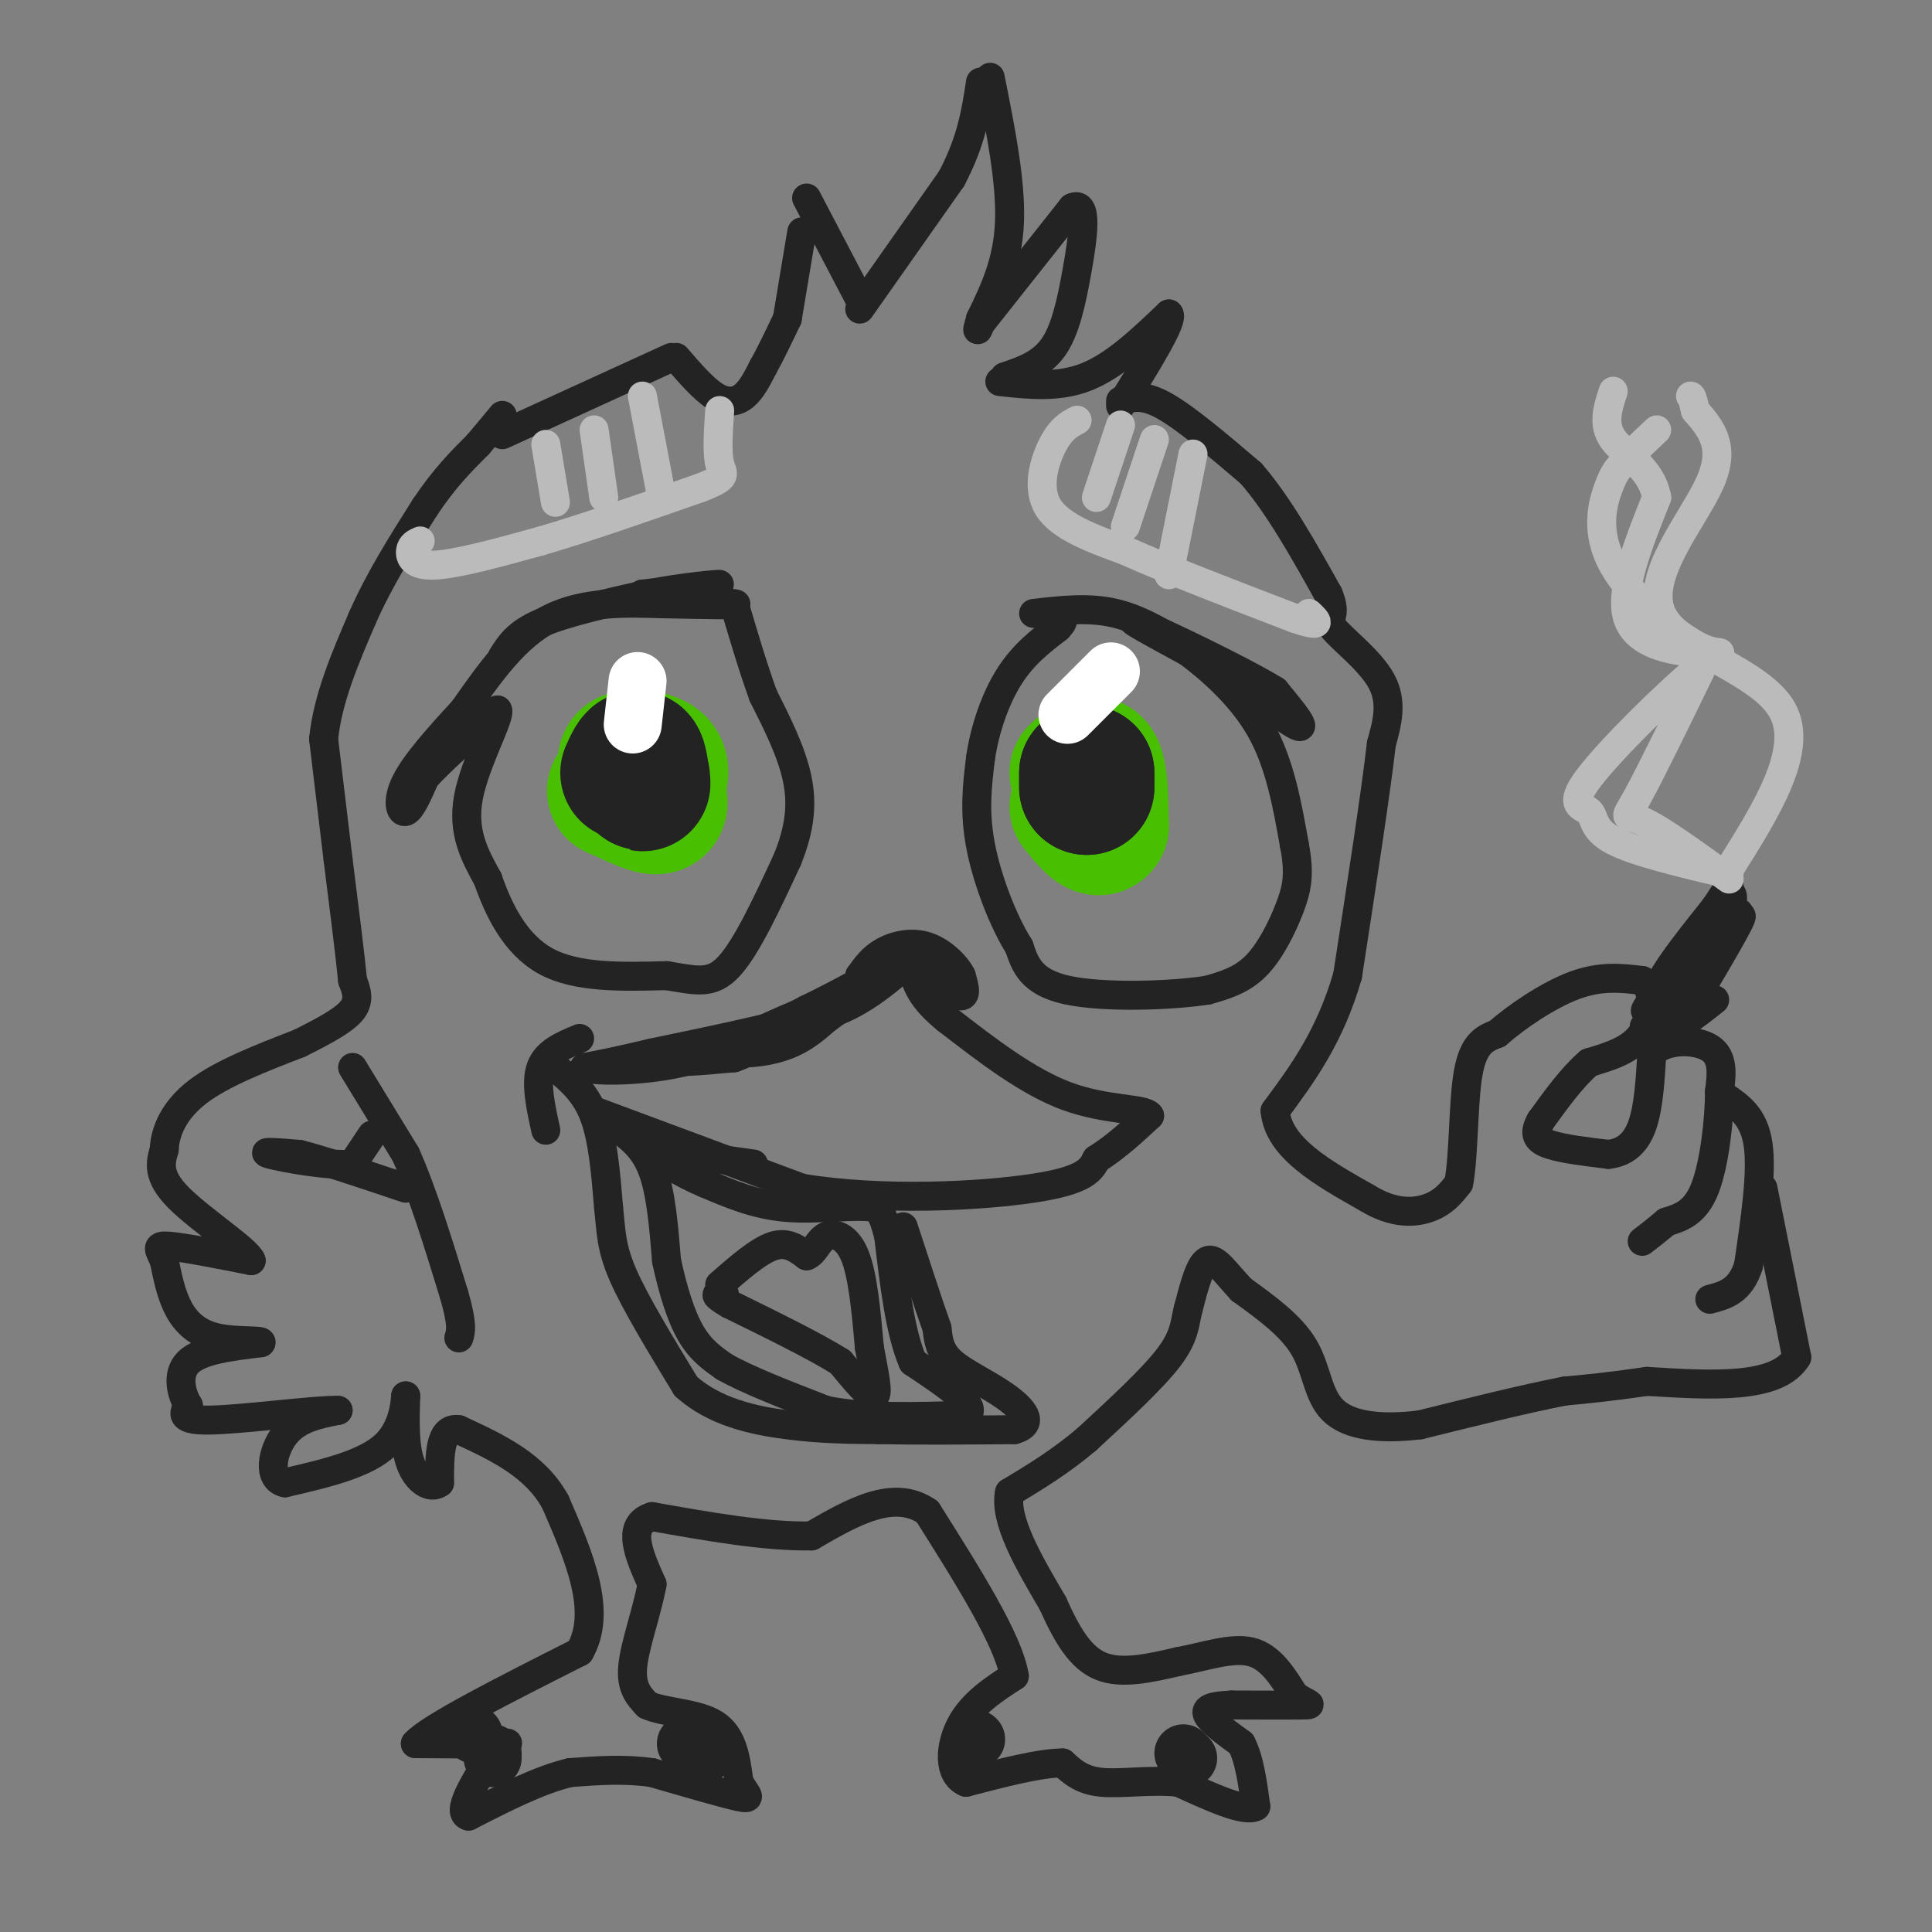 <svg viewBox='0 0 400 400' version='1.1' xmlns='http://www.w3.org/2000/svg' xmlns:xlink='http://www.w3.org/1999/xlink'><rect x="0" y="0" width="400" height="400" fill="#808080" stroke="none"/><g fill='none' stroke='#232323' stroke-width='6' stroke-linecap='round' stroke-linejoin='round'><path d='M104,90c0.000,0.000 35.000,-16.000 35,-16'/><path d='M140,74c2.800,3.244 5.600,6.489 8,8c2.400,1.511 4.400,1.289 6,0c1.600,-1.289 2.800,-3.644 4,-6'/><path d='M158,76c1.500,-2.667 3.250,-6.333 5,-10'/><path d='M163,66c0.000,0.000 3.000,-18.000 3,-18'/><path d='M167,41c0.000,0.000 11.000,21.000 11,21'/><path d='M178,64c0.000,0.000 19.000,-27.000 19,-27'/><path d='M197,37c4.167,-7.833 5.083,-13.917 6,-20'/><path d='M205,16c2.167,10.833 4.333,21.667 4,30c-0.333,8.333 -3.167,14.167 -6,20'/><path d='M203,66c-1.000,3.500 -0.500,2.250 0,1'/><path d='M203,67c0.000,0.000 19.000,-24.000 19,-24'/><path d='M222,43c3.345,-1.655 2.208,6.208 1,13c-1.208,6.792 -2.488,12.512 -5,16c-2.512,3.488 -6.256,4.744 -10,6'/><path d='M207,79c6.083,0.667 12.167,1.333 18,-1c5.833,-2.333 11.417,-7.667 17,-13'/><path d='M242,65c1.167,1.000 -4.417,10.000 -10,19'/><path d='M232,83c2.250,-0.750 4.500,-1.500 9,1c4.500,2.500 11.250,8.250 18,14'/><path d='M259,98c5.667,6.500 10.833,15.750 16,25'/><path d='M275,123c2.107,4.952 -0.625,4.833 1,7c1.625,2.167 7.607,6.619 10,11c2.393,4.381 1.196,8.690 0,13'/><path d='M286,154c-1.167,10.167 -4.083,29.083 -7,48'/><path d='M279,202c-3.667,12.667 -9.333,20.333 -15,28'/><path d='M264,230c0.667,7.667 9.833,12.833 19,18'/><path d='M283,248c5.578,3.467 10.022,3.133 13,2c2.978,-1.133 4.489,-3.067 6,-5'/><path d='M302,245c1.111,-5.533 0.889,-16.867 2,-23c1.111,-6.133 3.556,-7.067 6,-8'/><path d='M310,214c3.867,-3.422 10.533,-7.978 16,-10c5.467,-2.022 9.733,-1.511 14,-1'/><path d='M340,203c2.667,2.022 2.333,7.578 0,11c-2.333,3.422 -6.667,4.711 -11,6'/><path d='M329,220c-3.500,3.000 -6.750,7.500 -10,12'/><path d='M319,232c-1.644,2.889 -0.756,4.111 2,5c2.756,0.889 7.378,1.444 12,2'/><path d='M333,239c3.333,-0.356 5.667,-2.244 7,-6c1.333,-3.756 1.667,-9.378 2,-15'/><path d='M342,218c2.889,-2.956 9.111,-2.844 12,-1c2.889,1.844 2.444,5.422 2,9'/><path d='M356,226c0.000,5.533 -1.000,14.867 -3,20c-2.000,5.133 -5.000,6.067 -8,7'/><path d='M345,253c-2.167,1.833 -3.583,2.917 -5,4'/><path d='M357,227c3.083,2.083 6.167,4.167 7,10c0.833,5.833 -0.583,15.417 -2,25'/><path d='M362,262c-1.667,5.333 -4.833,6.167 -8,7'/><path d='M365,246c0.000,0.000 7.000,35.000 7,35'/><path d='M372,281c-4.000,6.667 -17.500,5.833 -31,5'/><path d='M341,286c-8.000,1.167 -12.500,1.583 -17,2'/><path d='M324,288c-7.833,1.500 -18.917,4.250 -30,7'/><path d='M294,295c-8.512,1.036 -14.792,0.125 -18,-3c-3.208,-3.125 -3.345,-8.464 -6,-13c-2.655,-4.536 -7.827,-8.268 -13,-12'/><path d='M257,267c-3.400,-3.644 -5.400,-6.756 -7,-6c-1.600,0.756 -2.800,5.378 -4,10'/><path d='M246,271c-0.756,3.022 -0.644,5.578 -4,10c-3.356,4.422 -10.178,10.711 -17,17'/><path d='M225,298c-5.500,4.667 -10.750,7.833 -16,11'/><path d='M209,309c-1.167,5.667 3.917,14.333 9,23'/><path d='M218,332c2.911,6.511 5.689,11.289 10,13c4.311,1.711 10.156,0.356 16,-1'/><path d='M244,344c5.422,-1.000 10.978,-3.000 15,-2c4.022,1.000 6.511,5.000 9,9'/><path d='M268,351c2.511,1.844 4.289,1.956 2,2c-2.289,0.044 -8.644,0.022 -15,0'/><path d='M255,353c-3.756,0.178 -5.644,0.622 -5,2c0.644,1.378 3.822,3.689 7,6'/><path d='M257,361c1.667,3.167 2.333,8.083 3,13'/><path d='M260,374c-2.167,1.333 -9.083,-1.833 -16,-5'/><path d='M244,369c-5.689,-0.600 -11.911,0.400 -16,0c-4.089,-0.400 -6.044,-2.200 -8,-4'/><path d='M220,365c-4.667,0.000 -12.333,2.000 -20,4'/><path d='M200,369c-3.822,-1.600 -3.378,-7.600 -1,-12c2.378,-4.400 6.689,-7.200 11,-10'/><path d='M210,347c-1.167,-7.333 -9.583,-20.667 -18,-34'/><path d='M192,313c-7.000,-4.833 -15.500,0.083 -24,5'/><path d='M168,318c-9.500,0.167 -21.250,-1.917 -33,-4'/><path d='M135,314c-5.500,1.667 -2.750,7.833 0,14'/><path d='M135,328c-1.022,5.600 -3.578,12.600 -4,17c-0.422,4.400 1.289,6.200 3,8'/><path d='M134,353c3.356,1.600 10.244,1.600 14,4c3.756,2.400 4.378,7.200 5,12'/><path d='M153,369c1.578,2.756 3.022,3.644 0,3c-3.022,-0.644 -10.511,-2.822 -18,-5'/><path d='M135,367c-5.833,-0.833 -11.417,-0.417 -17,0'/><path d='M118,367c-6.333,1.500 -13.667,5.250 -21,9'/><path d='M97,376c-2.667,-0.667 1.167,-6.833 5,-13'/><path d='M102,363c2.022,-2.467 4.578,-2.133 2,-2c-2.578,0.133 -10.289,0.067 -18,0'/><path d='M86,361c2.667,-3.167 18.333,-11.083 34,-19'/><path d='M120,342c4.833,-8.333 -0.083,-19.667 -5,-31'/><path d='M115,311c-4.167,-7.667 -12.083,-11.333 -20,-15'/><path d='M95,296c-4.000,-0.667 -4.000,5.167 -4,11'/><path d='M91,307c-1.911,1.444 -4.689,-0.444 -6,-4c-1.311,-3.556 -1.156,-8.778 -1,-14'/><path d='M84,289c-0.111,-0.311 0.111,5.911 -4,10c-4.111,4.089 -12.556,6.044 -21,8'/><path d='M59,307c-3.756,-0.756 -2.644,-6.644 0,-10c2.644,-3.356 6.822,-4.178 11,-5'/><path d='M70,292c-3.844,-0.200 -18.956,1.800 -26,2c-7.044,0.200 -6.022,-1.400 -5,-3'/><path d='M39,291c-1.444,-2.289 -2.556,-6.511 0,-9c2.556,-2.489 8.778,-3.244 15,-4'/><path d='M54,278c0.726,-0.607 -4.958,-0.125 -9,-1c-4.042,-0.875 -6.440,-3.107 -8,-6c-1.560,-2.893 -2.280,-6.446 -3,-10'/><path d='M34,261c-1.000,-2.356 -2.000,-3.244 1,-3c3.000,0.244 10.000,1.622 17,3'/><path d='M52,261c-0.556,-1.978 -10.444,-8.422 -15,-13c-4.556,-4.578 -3.778,-7.289 -3,-10'/><path d='M34,238c0.156,-3.778 2.044,-8.222 7,-12c4.956,-3.778 12.978,-6.889 21,-10'/><path d='M62,216c5.711,-2.844 9.489,-4.956 11,-7c1.511,-2.044 0.756,-4.022 0,-6'/><path d='M73,203c-0.500,-5.167 -1.750,-15.083 -3,-25'/><path d='M70,178c-1.000,-8.333 -2.000,-16.667 -3,-25'/><path d='M67,153c0.833,-8.333 4.417,-16.667 8,-25'/><path d='M75,128c3.500,-8.000 8.250,-15.500 13,-23'/><path d='M88,105c4.000,-6.000 7.500,-9.500 11,-13'/><path d='M99,92c2.667,-3.167 3.833,-4.583 5,-6'/><path d='M73,221c0.000,0.000 11.000,18.000 11,18'/><path d='M84,239c3.500,7.833 6.750,18.417 10,29'/><path d='M94,268c1.833,6.333 1.417,7.667 1,9'/><path d='M77,235c0.000,0.000 -4.000,6.000 -4,6'/><path d='M73,241c-4.667,0.489 -14.333,-1.289 -17,-2c-2.667,-0.711 1.667,-0.356 6,0'/><path d='M62,239c4.667,1.167 13.333,4.083 22,7'/><path d='M344,209c-0.917,-1.250 -1.833,-2.500 0,-6c1.833,-3.500 6.417,-9.250 11,-15'/><path d='M355,188c2.733,-3.889 4.067,-6.111 2,-3c-2.067,3.111 -7.533,11.556 -13,20'/><path d='M344,205c-3.178,4.533 -4.622,5.867 -2,2c2.622,-3.867 9.311,-12.933 16,-22'/><path d='M358,185c2.095,-0.738 -0.667,8.417 -5,15c-4.333,6.583 -10.238,10.595 -12,12c-1.762,1.405 0.619,0.202 3,-1'/><path d='M344,211c4.378,-5.489 13.822,-18.711 16,-21c2.178,-2.289 -2.911,6.356 -8,15'/><path d='M352,205c-2.133,3.844 -3.467,5.956 -2,3c1.467,-2.956 5.733,-10.978 10,-19'/><path d='M360,189c-0.500,0.500 -6.750,11.250 -13,22'/><path d='M347,211c-0.833,3.000 3.583,-0.500 8,-4'/></g>
<g fill='none' stroke='#BBBBBB' stroke-width='6' stroke-linecap='round' stroke-linejoin='round'><path d='M358,182c-7.153,-5.189 -14.305,-10.379 -18,-12c-3.695,-1.621 -3.932,0.325 -1,-5c2.932,-5.325 9.033,-17.922 12,-24c2.967,-6.078 2.799,-5.636 -1,-6c-3.799,-0.364 -11.228,-1.532 -13,-7c-1.772,-5.468 2.114,-15.234 6,-25'/><path d='M343,103c-1.067,-6.111 -6.733,-8.889 -9,-12c-2.267,-3.111 -1.133,-6.556 0,-10'/><path d='M358,181c-9.754,-2.306 -19.508,-4.611 -24,-7c-4.492,-2.389 -3.721,-4.861 -5,-6c-1.279,-1.139 -4.607,-0.945 0,-7c4.607,-6.055 17.149,-18.360 23,-23c5.851,-4.640 5.012,-1.615 0,-4c-5.012,-2.385 -14.195,-10.181 -18,-17c-3.805,-6.819 -2.230,-12.663 -1,-16c1.230,-3.337 2.115,-4.169 3,-5'/><path d='M336,96c1.667,-2.000 4.333,-4.500 7,-7'/><path d='M358,180c7.792,-12.399 15.583,-24.798 11,-33c-4.583,-8.202 -21.542,-12.208 -25,-20c-3.458,-7.792 6.583,-19.369 10,-27c3.417,-7.631 0.208,-11.315 -3,-15'/><path d='M351,85c-0.667,-3.000 -0.833,-3.000 -1,-3'/><path d='M87,112c-0.911,0.400 -1.822,0.800 -2,2c-0.178,1.200 0.378,3.200 5,3c4.622,-0.200 13.311,-2.600 22,-5'/><path d='M112,112c9.167,-2.667 21.083,-6.833 33,-11'/><path d='M145,101c6.022,-2.333 4.578,-2.667 4,-5c-0.578,-2.333 -0.289,-6.667 0,-11'/><path d='M113,92c0.000,0.000 2.000,12.000 2,12'/><path d='M123,89c0.000,0.000 2.000,14.000 2,14'/><path d='M133,82c0.000,0.000 4.000,21.000 4,21'/><path d='M223,87c-1.644,0.867 -3.289,1.733 -5,5c-1.711,3.267 -3.489,8.933 -1,13c2.489,4.067 9.244,6.533 16,9'/><path d='M233,114c8.500,3.833 21.750,8.917 35,14'/><path d='M268,128c6.333,2.167 4.667,0.583 3,-1'/><path d='M232,88c0.000,0.000 -5.000,15.000 -5,15'/><path d='M239,91c0.000,0.000 -6.000,18.000 -6,18'/><path d='M247,94c0.000,0.000 -5.000,25.000 -5,25'/></g>
<g fill='none' stroke='#232323' stroke-width='6' stroke-linecap='round' stroke-linejoin='round'><path d='M120,215c-3.417,1.417 -6.833,2.833 -8,6c-1.167,3.167 -0.083,8.083 1,13'/><path d='M115,221c3.083,2.583 6.167,5.167 8,10c1.833,4.833 2.417,11.917 3,19'/><path d='M126,250c0.556,5.044 0.444,8.156 3,14c2.556,5.844 7.778,14.422 13,23'/><path d='M142,287c5.844,5.311 13.956,7.089 21,8c7.044,0.911 13.022,0.956 19,1'/><path d='M182,296c7.833,0.167 17.917,0.083 28,0'/><path d='M210,296c4.500,-1.250 1.750,-4.375 -2,-7c-3.750,-2.625 -8.500,-4.750 -11,-7c-2.500,-2.250 -2.750,-4.625 -3,-7'/><path d='M194,275c-1.667,-4.667 -4.333,-12.833 -7,-21'/><path d='M123,230c0.000,0.000 43.000,16.000 43,16'/><path d='M166,246c16.778,2.756 37.222,1.644 48,0c10.778,-1.644 11.889,-3.822 13,-6'/><path d='M227,240c4.000,-2.500 7.500,-5.750 11,-9'/><path d='M238,231c-0.956,-1.578 -8.844,-1.022 -17,-4c-8.156,-2.978 -16.578,-9.489 -25,-16'/><path d='M196,211c-5.333,-4.333 -6.167,-7.167 -7,-10'/><path d='M189,201c0.867,-0.267 6.533,4.067 9,5c2.467,0.933 1.733,-1.533 1,-4'/><path d='M199,202c-0.952,-1.976 -3.833,-4.917 -7,-6c-3.167,-1.083 -6.619,-0.310 -9,1c-2.381,1.310 -3.690,3.155 -5,5'/><path d='M178,202c-0.467,1.933 0.867,4.267 -6,7c-6.867,2.733 -21.933,5.867 -37,9'/><path d='M135,218c-8.500,2.000 -11.250,2.500 -14,3'/><path d='M121,221c1.111,0.733 10.889,1.067 20,-1c9.111,-2.067 17.556,-6.533 26,-11'/><path d='M167,209c8.000,-3.833 15.000,-7.917 22,-12'/><path d='M189,197c1.689,0.133 -5.089,6.467 -11,10c-5.911,3.533 -10.956,4.267 -16,5'/><path d='M162,212c-7.911,2.333 -19.689,5.667 -22,7c-2.311,1.333 4.844,0.667 12,0'/><path d='M152,219c5.167,-1.833 12.083,-6.417 19,-11'/><path d='M171,208c-1.488,-0.024 -14.708,5.417 -18,8c-3.292,2.583 3.345,2.310 8,1c4.655,-1.310 7.327,-3.655 10,-6'/><path d='M171,211c3.333,-2.333 6.667,-5.167 10,-8'/><path d='M181,203c1.667,-1.333 0.833,-0.667 0,0'/><path d='M149,266c4.000,-3.500 8.000,-7.000 11,-8c3.000,-1.000 5.000,0.500 7,2'/><path d='M167,260c1.667,-0.607 2.333,-3.125 4,-4c1.667,-0.875 4.333,-0.107 6,4c1.667,4.107 2.333,11.554 3,19'/><path d='M180,279c1.000,5.489 2.000,9.711 1,10c-1.000,0.289 -4.000,-3.356 -7,-7'/><path d='M174,282c-5.000,-3.167 -14.000,-7.583 -23,-12'/><path d='M151,270c-4.000,-2.333 -2.500,-2.167 -1,-2'/><path d='M127,233c3.083,2.167 6.167,4.333 8,9c1.833,4.667 2.417,11.833 3,19'/><path d='M138,261c1.267,5.978 2.933,11.422 5,15c2.067,3.578 4.533,5.289 7,7'/><path d='M150,283c4.667,2.667 12.833,5.833 21,9'/><path d='M171,292c8.333,1.667 18.667,1.333 29,1'/><path d='M200,293c3.000,-1.667 -4.000,-6.333 -11,-11'/><path d='M189,282c-2.667,-6.167 -3.833,-16.083 -5,-26'/><path d='M184,256c-1.333,-5.333 -2.167,-5.667 -3,-6'/><path d='M181,250c-3.711,-0.711 -11.489,0.511 -18,0c-6.511,-0.511 -11.756,-2.756 -17,-5'/><path d='M146,245c-5.089,-2.111 -9.311,-4.889 -10,-6c-0.689,-1.111 2.156,-0.556 5,0'/><path d='M141,239c3.333,0.333 9.167,1.167 15,2'/><path d='M104,136c1.500,-2.417 3.000,-4.833 8,-7c5.000,-2.167 13.500,-4.083 22,-6'/><path d='M134,123c7.467,-1.467 15.133,-2.133 15,-2c-0.133,0.133 -8.067,1.067 -16,2'/><path d='M133,123c2.400,0.756 16.400,1.644 19,2c2.600,0.356 -6.200,0.178 -15,0'/><path d='M137,125c-6.644,-0.178 -15.756,-0.622 -23,3c-7.244,3.622 -12.622,11.311 -18,19'/><path d='M96,147c-5.452,5.893 -10.083,11.125 -12,15c-1.917,3.875 -1.119,6.393 0,6c1.119,-0.393 2.560,-3.696 4,-7'/><path d='M88,161c3.167,-3.500 9.083,-8.750 15,-14'/><path d='M103,147c0.822,1.067 -4.622,10.733 -6,18c-1.378,7.267 1.311,12.133 4,17'/><path d='M101,182c2.178,6.289 5.622,13.511 12,17c6.378,3.489 15.689,3.244 25,3'/><path d='M138,202c6.244,1.000 9.356,2.000 13,-2c3.644,-4.000 7.822,-13.000 12,-22'/><path d='M163,178c2.622,-6.444 3.178,-11.556 2,-17c-1.178,-5.444 -4.089,-11.222 -7,-17'/><path d='M158,144c-2.167,-6.000 -4.083,-12.500 -6,-19'/><path d='M214,127c5.750,-0.667 11.500,-1.333 17,0c5.500,1.333 10.750,4.667 16,8'/><path d='M247,135c7.333,4.889 17.667,13.111 21,15c3.333,1.889 -0.333,-2.556 -4,-7'/><path d='M264,143c-7.289,-4.467 -23.511,-12.133 -28,-14c-4.489,-1.867 2.756,2.067 10,6'/><path d='M246,135c4.578,3.422 11.022,8.978 15,16c3.978,7.022 5.489,15.511 7,24'/><path d='M268,175c1.155,6.000 0.542,9.000 -1,13c-1.542,4.000 -4.012,9.000 -7,12c-2.988,3.000 -6.494,4.000 -10,5'/><path d='M250,205c-7.556,1.178 -21.444,1.622 -29,0c-7.556,-1.622 -8.778,-5.311 -10,-9'/><path d='M211,196c-3.333,-5.267 -6.667,-13.933 -8,-21c-1.333,-7.067 -0.667,-12.533 0,-18'/><path d='M203,157c0.889,-6.133 3.111,-12.467 6,-17c2.889,-4.533 6.444,-7.267 10,-10'/><path d='M219,130c1.667,-1.833 0.833,-1.417 0,-1'/></g>
<g fill='none' stroke='#49BF01' stroke-width='28' stroke-linecap='round' stroke-linejoin='round'><path d='M223,160c1.583,-1.417 3.167,-2.833 4,-1c0.833,1.833 0.917,6.917 1,12'/><path d='M228,171c-0.667,1.333 -2.833,-1.333 -5,-4'/><path d='M131,160c-1.089,-1.267 -2.178,-2.533 -1,-3c1.178,-0.467 4.622,-0.133 6,1c1.378,1.133 0.689,3.067 0,5'/><path d='M136,163c0.356,1.800 1.244,3.800 0,4c-1.244,0.200 -4.622,-1.400 -8,-3'/><path d='M128,164c-1.333,-0.500 -0.667,-0.250 0,0'/></g>
<g fill='none' stroke='#232323' stroke-width='28' stroke-linecap='round' stroke-linejoin='round'><path d='M130,160c0.750,-1.667 1.500,-3.333 2,-3c0.500,0.333 0.750,2.667 1,5'/><path d='M133,162c0.167,0.667 0.083,-0.167 0,-1'/><path d='M225,163c0.000,0.000 0.000,-3.000 0,-3'/><path d='M225,160c0.000,0.000 0.000,1.500 0,3'/></g>
<g fill='none' stroke='#FFFFFF' stroke-width='12' stroke-linecap='round' stroke-linejoin='round'><path d='M131,150c0.000,0.000 1.000,-9.000 1,-9'/><path d='M221,148c0.000,0.000 9.000,-9.000 9,-9'/></g>
<g fill='none' stroke='#232323' stroke-width='12' stroke-linecap='round' stroke-linejoin='round'><path d='M98,359c0.000,0.000 0.100,0.100 0.1,0.1'/><path d='M102,363c0.000,0.000 0.000,1.000 0,1'/><path d='M142,361c0.000,0.000 3.000,3.000 3,3'/><path d='M202,360c0.000,0.000 0.100,0.100 0.1,0.1'/><path d='M245,363c0.000,0.000 1.000,1.000 1,1'/></g>
</svg>